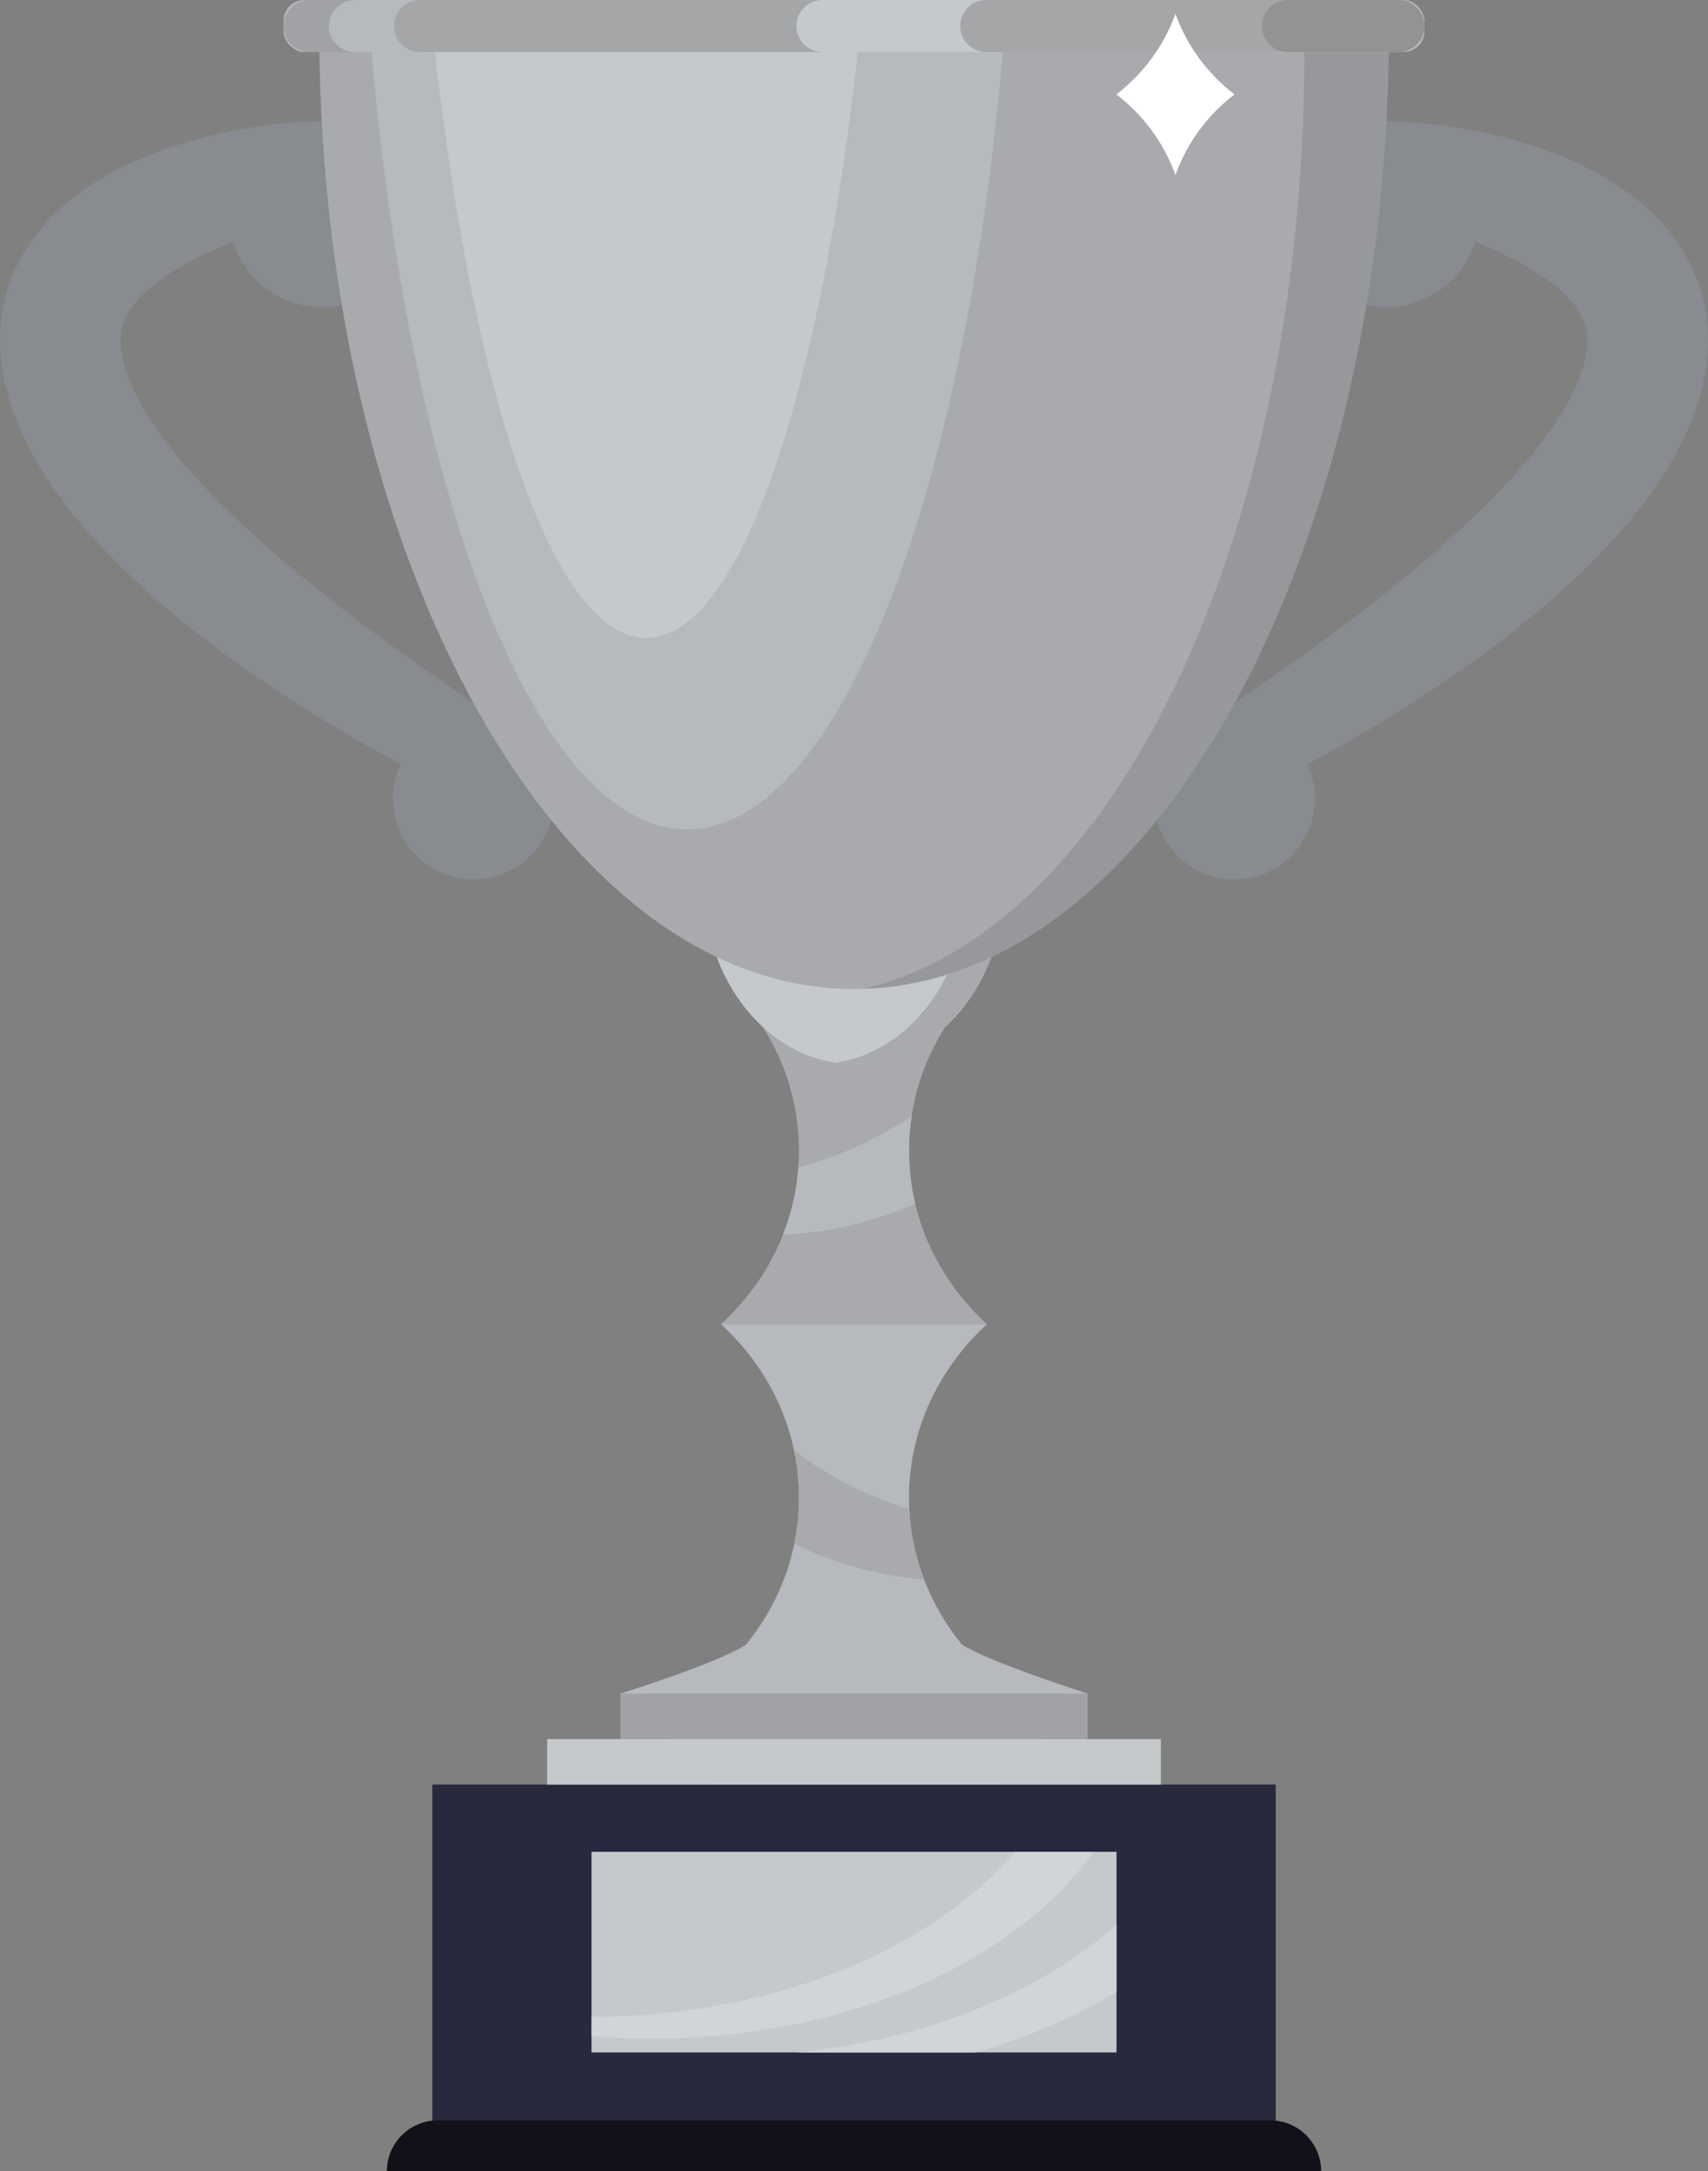 <?xml version="1.0" encoding="UTF-8"?>
<svg id="b" data-name="レイヤー 2" xmlns="http://www.w3.org/2000/svg" viewBox="0 0 72.841 92.547">
  <rect x="0" y="0" width="72.841" height="92.547" fill="#808080" stroke="none"/>
  <defs>
    <style>
      .d {
        fill: #fff;
      }

      .e {
        fill: #97989b;
      }

      .f {
        fill: #a0a2a5;
      }

      .g {
        fill: #b6b9be;
      }

      .h {
        fill: #939394;
      }

      .i {
        fill: #a5a6a8;
      }

      .j {
        fill: #c6c9cc;
      }

      .k {
        fill: #d2d5d8;
      }

      .l {
        fill: #a8aaad;
      }

      .m {
        fill: #111119;
      }

      .n {
        fill: #888b90;
      }

      .o {
        fill: #29293d;
      }
    </style>
  </defs>
  <g id="c" data-name="レイヤー 1">
    <g>
      <g>
        <g>
          <path class="g" d="m26.458,72.19s4.15-1.299,5.353-2.084c1.313-.857,4.436-4.436,4.436-4.436,0,0,3.401,3.571,4.784,4.436,1.217.762,5.353,2.084,5.353,2.084l-9.785,9.785-10.14-9.785Z"/>
          <path class="g" d="m42.094,56.441h-11.347c2.053,1.879,3.327,4.499,3.327,7.395,0,2.357-.844,4.53-2.264,6.27h9.22c-1.42-1.74-2.264-3.913-2.264-6.27,0-2.897,1.274-5.516,3.327-7.395Z"/>
          <path class="l" d="m34.074,63.836c0,.675-.069,1.335-.201,1.974,1.7.823,3.569,1.351,5.542,1.519-.363-.943-.582-1.949-.635-2.996-1.794-.546-3.452-1.401-4.914-2.504.137.649.208,1.32.208,2.006Z"/>
        </g>
        <path class="n" d="m21.724,30.972l-.127-.083-.531-.349c-.353-.236-.708-.471-1.061-.71-.353-.238-.705-.477-1.055-.72-.351-.241-.7-.484-1.046-.73-1.389-.979-2.751-1.988-4.068-3.031-.658-.522-1.306-1.051-1.936-1.594-.633-.539-1.246-1.092-1.838-1.656-.593-.562-1.162-1.139-1.696-1.727-.536-.587-1.036-1.188-1.479-1.798-.445-.607-.835-1.226-1.129-1.833-.146-.303-.273-.601-.37-.89-.098-.289-.165-.567-.205-.829-.019-.131-.031-.257-.036-.38l-.003-.091v-.089c0-.056.002-.105.006-.155.014-.2.053-.381.119-.562.065-.181.155-.368.287-.562.133-.192.298-.396.502-.598.101-.101.212-.201.331-.3.117-.1.242-.2.373-.298.264-.195.553-.383.859-.566.307-.182.631-.354.967-.522.168-.083.34-.164.514-.243.174-.08.35-.158.529-.234.101-.043.205-.084.308-.126.624,2.027,2.746,3.212,4.811,2.657,2.112-.568,3.363-2.74,2.796-4.852-.456-1.696-1.947-2.836-3.611-2.926-.018-.002-.037-.003-.056-.004,0,0-.002,0-.003,0-.049-.003-.099-.004-.149-.002h-.009c-.038,0-.076.001-.114.002h-.079c-.062.002-.122.004-.183.006-.12.004-.239.008-.357.015-.236.012-.471.029-.704.049-.467.041-.932.097-1.397.168-.929.142-1.857.337-2.785.607-.232.067-.464.138-.697.214-.232.078-.464.16-.696.247-.465.172-.927.372-1.39.597-.463.224-.923.482-1.378.776-.228.148-.454.305-.678.474-.223.17-.444.352-.66.548-.433.391-.852.837-1.222,1.355-.371.516-.698,1.101-.934,1.736-.236.635-.38,1.313-.426,1.981-.011.166-.018.335-.018.497l.003.237.011.235c.018.312.053.618.101.917.099.597.251,1.164.439,1.696.188.534.408,1.035.654,1.509.49.948,1.058,1.79,1.659,2.572.606.778,1.247,1.494,1.908,2.17.663.674,1.348,1.305,2.045,1.91.699.603,1.414,1.174,2.137,1.726.726.548,1.46,1.076,2.205,1.583,1.49,1.014,3.014,1.952,4.568,2.831.389.218.779.434,1.172.646.064.034.128.068.192.102-.338.712-.435,1.543-.214,2.363.492,1.832,2.376,2.917,4.208,2.425,1.832-.492,2.917-2.376,2.425-4.208-.266-.988-.937-1.759-1.786-2.182Z"/>
        <path class="n" d="m72.823,13.945c-.047-.668-.191-1.346-.426-1.981-.236-.635-.564-1.22-.934-1.736-.37-.518-.79-.964-1.222-1.355-.217-.196-.437-.378-.66-.548-.224-.169-.451-.326-.678-.474-.455-.294-.915-.552-1.378-.776-.462-.225-.925-.425-1.39-.597-.232-.087-.464-.169-.696-.247-.232-.076-.465-.147-.697-.214-.928-.269-1.856-.465-2.785-.607-.465-.071-.93-.127-1.397-.168-.234-.021-.468-.038-.704-.049-.118-.007-.237-.011-.357-.015-.06-.002-.121-.004-.183-.004h-.079c-.038-.002-.076-.003-.114-.003h-.009c-.05-.002-.1,0-.149.002,0,0-.002,0-.003,0-.019,0-.037.002-.056.004-1.663.089-3.155,1.23-3.611,2.926-.568,2.112.684,4.284,2.796,4.852,2.065.555,4.187-.63,4.811-2.657.103.042.206.083.308.126.179.076.355.154.529.234.174.079.346.159.514.243.336.168.661.34.967.522.306.183.595.371.859.566.132.098.256.198.373.298.119.099.229.2.331.3.204.202.369.406.502.598.132.194.223.38.287.562.066.181.105.362.119.562.003.051.005.1.005.155v.089s-.003.091-.003.091c-.006.123-.018.249-.036.38-.04.262-.107.54-.205.829-.096.289-.224.586-.37.89-.294.607-.683,1.225-1.129,1.833-.443.611-.943,1.212-1.479,1.798-.534.588-1.103,1.165-1.696,1.727-.592.564-1.206,1.117-1.838,1.656-.629.543-1.278,1.072-1.936,1.594-1.317,1.043-2.679,2.051-4.068,3.031-.347.246-.696.489-1.046.73-.35.243-.702.482-1.055.72-.352.239-.707.474-1.061.71l-.531.349-.127.083c-.849.423-1.521,1.194-1.786,2.182-.492,1.832.593,3.716,2.425,4.208,1.832.492,3.716-.593,4.208-2.425.221-.821.124-1.652-.214-2.363.064-.034.128-.068.192-.102.392-.212.782-.427,1.172-.646,1.553-.878,3.078-1.817,4.568-2.831.745-.507,1.479-1.036,2.205-1.583.723-.552,1.437-1.123,2.137-1.726.697-.605,1.383-1.236,2.045-1.91.661-.676,1.302-1.392,1.908-2.17.601-.782,1.17-1.624,1.659-2.572.245-.473.466-.975.654-1.509.188-.533.34-1.1.439-1.696.048-.299.083-.605.101-.917l.011-.235.003-.237c0-.162-.007-.33-.018-.497Z"/>
        <g>
          <path class="l" d="m42.094,56.441h-11.347c2.053-1.879,3.327-4.499,3.327-7.395,0-2.357-.844-4.53-2.264-6.27h9.22c-1.42,1.74-2.264,3.913-2.264,6.27,0,2.897,1.274,5.516,3.327,7.395Z"/>
          <path class="g" d="m33.392,52.63c.357-.904.583-1.867.657-2.87,1.746-.46,3.375-1.21,4.832-2.196-.074.484-.113.979-.113,1.482,0,.776.091,1.531.265,2.258-1.739.768-3.641,1.232-5.64,1.326Z"/>
        </g>
        <g>
          <rect class="o" x="18.439" y="76.069" width="35.964" height="14.852"/>
          <rect class="o" x="18.439" y="76.069" width="35.964" height="14.28"/>
          <rect class="j" x="25.226" y="78.933" width="22.389" height="8.55"/>
          <rect class="f" x="26.458" y="72.19" width="19.926" height="1.939"/>
          <rect class="j" x="23.335" y="74.129" width="26.171" height="1.939"/>
          <path class="k" d="m27.796,86.889c-.87,0-1.728-.036-2.57-.105v-.814c7.732-.014,14.474-2.843,18.061-7.036h3.348c-3.356,4.705-10.53,7.956-18.84,7.956Z"/>
          <path class="k" d="m47.615,82.038v2.859c-1.766,1.081-3.81,1.962-6.053,2.587h-7.583c5.563-.548,10.411-2.566,13.637-5.446Z"/>
        </g>
        <g>
          <ellipse class="j" cx="36.421" cy="37.604" rx="6.425" ry="7.753"/>
          <path class="l" d="m36.421,29.851c-.265,0-.525.02-.782.057,3.18.465,5.643,3.733,5.643,7.695s-2.464,7.23-5.643,7.695c.256.038.517.057.782.057,3.548,0,6.425-3.471,6.425-7.753s-2.876-7.753-6.425-7.753Z"/>
        </g>
        <g>
          <path class="l" d="m13.614,1.642c.142,22.418,10.298,40.513,22.806,40.513S59.085,24.06,59.227,1.642H13.614Z"/>
          <path class="e" d="m55.63,1.642c.113,20.808-7.892,37.893-18.781,40.506,12.311-.408,22.238-18.344,22.378-40.506h-3.597Z"/>
          <path class="g" d="m42.832,1.469H15.781c1.584,19.502,7.039,33.879,13.525,33.879s11.942-14.377,13.525-33.879Z"/>
          <path class="j" d="m36.672,1.469h-18.206c1.636,15.223,5.098,25.721,9.103,25.721s7.467-10.498,9.103-25.721Z"/>
        </g>
        <g>
          <rect class="g" x="12.092" y="0" width="48.657" height="2.217" rx=".892" ry=".892"/>
          <path class="i" d="m60.749,1.109c0-.612-.496-1.109-1.109-1.109H17.916c-.612,0-1.109.496-1.109,1.109s.496,1.109,1.109,1.109h41.724c.612,0,1.109-.496,1.109-1.109Z"/>
          <path class="j" d="m60.289,1.109c0-.612-.496-1.109-1.109-1.109h-24.105c-.612,0-1.109.496-1.109,1.109s.496,1.109,1.109,1.109h24.105c.612,0,1.109-.496,1.109-1.109Z"/>
          <path class="i" d="m60.749,1.109c0-.612-.496-1.109-1.109-1.109h-17.582c-.612,0-1.109.496-1.109,1.109s.496,1.109,1.109,1.109h17.582c.612,0,1.109-.496,1.109-1.109Z"/>
          <path class="h" d="m60.749,1.109c0-.612-.496-1.109-1.109-1.109h-4.712c-.612,0-1.109.496-1.109,1.109s.496,1.109,1.109,1.109h4.712c.612,0,1.109-.496,1.109-1.109Z"/>
          <path class="f" d="m14.027,1.109c0-.612.496-1.109,1.109-1.109h-1.935c-.612,0-1.109.496-1.109,1.109s.496,1.109,1.109,1.109h1.935c-.612,0-1.109-.496-1.109-1.109Z"/>
        </g>
        <path class="d" d="m52.648,4.024c-1.141.87-2.026,2.06-2.519,3.437-.495-1.376-1.379-2.567-2.52-3.437,1.141-.871,2.025-2.061,2.52-3.437.493,1.376,1.378,2.566,2.519,3.437Z"/>
      </g>
      <path class="m" d="m56.343,92.547H16.499c0-1.198.971-2.168,2.168-2.168h35.507c1.198,0,2.168.971,2.168,2.168h0Z"/>
    </g>
  </g>
</svg>
